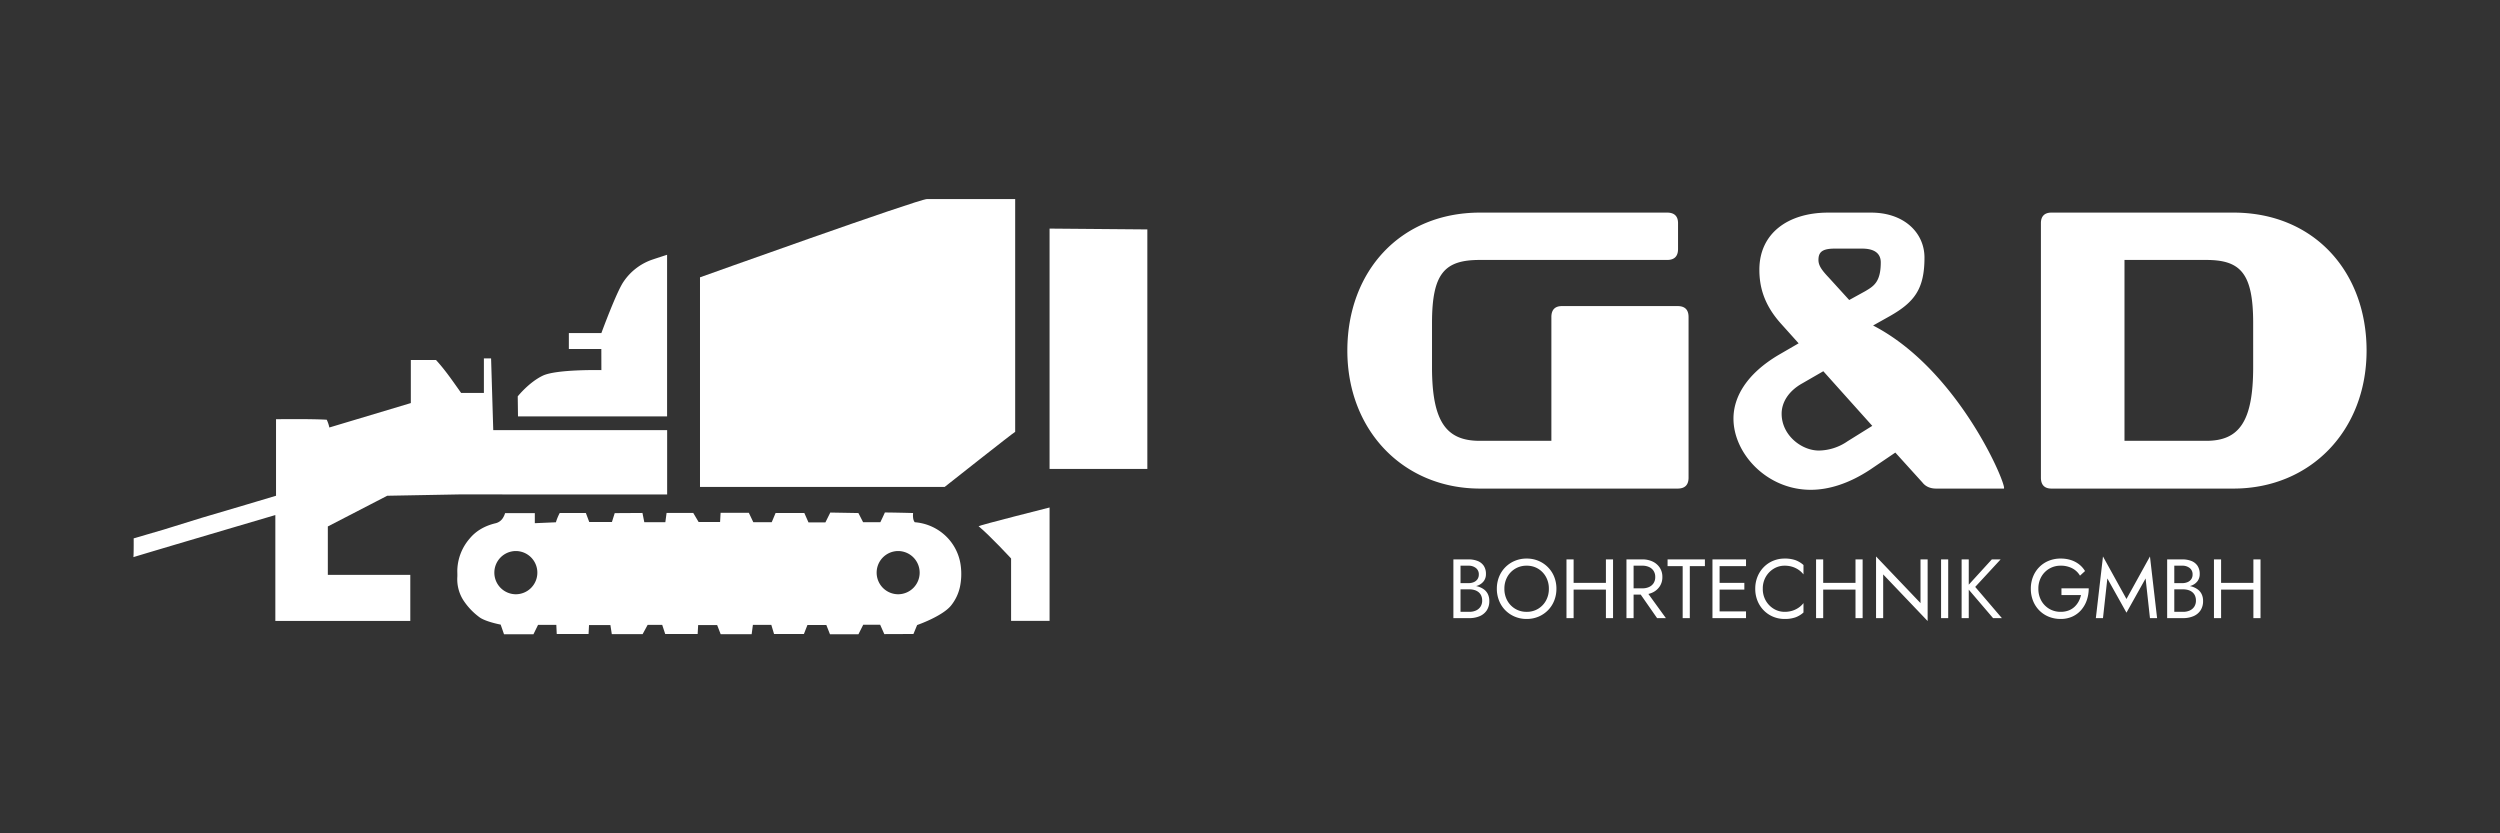 <svg xmlns="http://www.w3.org/2000/svg" xmlns:xlink="http://www.w3.org/1999/xlink" width="1500" height="500" viewBox="0 0 1500 500">
  <rect x="0" y="0" width="1500" height="500" fill="#333333" stroke="none"/>
  <defs>
    <clipPath id="clip-v3_G_D_-_White_-_Long">
      <rect width="1500" height="500"/>
    </clipPath>
  </defs>
  <g id="v3_G_D_-_White_-_Long" data-name="v3_G&amp;D - White - Long" clip-path="url(#clip-v3_G_D_-_White_-_Long)">
    <g id="Group_847" data-name="Group 847" transform="translate(-18873.578 8725.562)">
      <g id="Group_773" data-name="Group 773" transform="translate(176.613 -126.631)">
        <path id="Path_4360" data-name="Path 4360" d="M9.373-36.752H15.06a15.239,15.239,0,0,0,5.512-.906,8.014,8.014,0,0,0,3.649-2.668,6.891,6.891,0,0,0,1.309-4.228,8.682,8.682,0,0,0-1.309-4.958,7.865,7.865,0,0,0-3.649-2.894,14.518,14.518,0,0,0-5.512-.956H6v35.235h9.564a15.648,15.648,0,0,0,6.116-1.133,9.6,9.6,0,0,0,4.279-3.423,9.893,9.893,0,0,0,1.586-5.763,9.027,9.027,0,0,0-.906-4.178A7.82,7.82,0,0,0,24.1-35.519a11.708,11.708,0,0,0-3.8-1.686,19.066,19.066,0,0,0-4.732-.554H9.373v2.366h6.191a10.714,10.714,0,0,1,3.121.428,6.926,6.926,0,0,1,2.441,1.284,5.672,5.672,0,0,1,1.586,2.114,7.059,7.059,0,0,1,.554,2.869,6.6,6.6,0,0,1-.982,3.675,6.34,6.34,0,0,1-2.718,2.315,9.415,9.415,0,0,1-4,.805H10.279V-49.588H15.06A6.95,6.95,0,0,1,19.49-48.2a4.676,4.676,0,0,1,1.762,3.9,4.813,4.813,0,0,1-.805,2.819,5.047,5.047,0,0,1-2.215,1.762,7.976,7.976,0,0,1-3.171.6H9.373ZM36.6-35.746a14.347,14.347,0,0,1,1.737-7.1A13.043,13.043,0,0,1,43.1-47.776a13.045,13.045,0,0,1,6.846-1.812,13.009,13.009,0,0,1,6.871,1.812,13.1,13.1,0,0,1,4.732,4.933,14.347,14.347,0,0,1,1.737,7.1,14.347,14.347,0,0,1-1.737,7.1,13.1,13.1,0,0,1-4.732,4.933A13.009,13.009,0,0,1,49.943-21.9,13.045,13.045,0,0,1,43.1-23.715a13.043,13.043,0,0,1-4.757-4.933A14.347,14.347,0,0,1,36.6-35.746Zm-4.53,0A19,19,0,0,0,33.408-28.6a17.209,17.209,0,0,0,3.75,5.763,17.511,17.511,0,0,0,5.688,3.826,18.027,18.027,0,0,0,7.1,1.384,17.974,17.974,0,0,0,7.123-1.384,17.582,17.582,0,0,0,5.663-3.826,17.209,17.209,0,0,0,3.75-5.763,19,19,0,0,0,1.334-7.148,18.947,18.947,0,0,0-1.334-7.173,17.27,17.27,0,0,0-3.75-5.738,17.582,17.582,0,0,0-5.663-3.826,17.975,17.975,0,0,0-7.123-1.384,18.027,18.027,0,0,0-7.1,1.384,17.511,17.511,0,0,0-5.688,3.826,17.27,17.27,0,0,0-3.75,5.738A18.947,18.947,0,0,0,32.074-35.746Zm44.145.5H100.38v-4.027H76.219ZM97.511-53.363v35.235h4.279V-53.363Zm-23.658,0v35.235h4.279V-53.363Zm42.282,17.869,12.081,17.366H133.5L120.917-35.494Zm-6.292-17.869v35.235h4.279V-53.363Zm2.366,3.775h7.2a9.415,9.415,0,0,1,4,.805,6.34,6.34,0,0,1,2.718,2.315,6.6,6.6,0,0,1,.982,3.675,6.6,6.6,0,0,1-.982,3.675,6.34,6.34,0,0,1-2.718,2.315,9.415,9.415,0,0,1-4,.805h-7.2v3.775h7.2a14.044,14.044,0,0,0,6.116-1.284A10.379,10.379,0,0,0,129.8-37.18a9.919,9.919,0,0,0,1.586-5.612A9.888,9.888,0,0,0,129.8-48.43a10.445,10.445,0,0,0-4.279-3.649,14.044,14.044,0,0,0-6.116-1.284h-7.2Zm22.3.252h9.06v31.208h4.279V-49.336h9.061v-4.027h-22.4Zm29.3,31.208h17.769v-4.027H163.8Zm0-31.208h17.769v-4.027H163.8Zm0,14.094h16.762v-4.027H163.8Zm-2.366-18.121v35.235h4.279V-53.363Zm30.2,17.618a13.886,13.886,0,0,1,1.837-7.223,13.611,13.611,0,0,1,4.807-4.857,12.405,12.405,0,0,1,6.443-1.762,15.352,15.352,0,0,1,4.606.654,14,14,0,0,1,3.8,1.837,13.022,13.022,0,0,1,2.92,2.743v-5.638a15.026,15.026,0,0,0-4.832-2.919,19.077,19.077,0,0,0-6.493-.956,17.659,17.659,0,0,0-6.871,1.334,17.06,17.06,0,0,0-5.612,3.775,17.533,17.533,0,0,0-3.775,5.763,18.962,18.962,0,0,0-1.359,7.248,18.962,18.962,0,0,0,1.359,7.248,17.533,17.533,0,0,0,3.775,5.763,17.06,17.06,0,0,0,5.612,3.775,17.659,17.659,0,0,0,6.871,1.334,19.077,19.077,0,0,0,6.493-.956,15.026,15.026,0,0,0,4.832-2.919v-5.638a13.023,13.023,0,0,1-2.92,2.743,14,14,0,0,1-3.8,1.837,15.352,15.352,0,0,1-4.606.654,12.405,12.405,0,0,1-6.443-1.762,13.551,13.551,0,0,1-4.807-4.883A13.921,13.921,0,0,1,191.64-35.746Zm34.329.5H250.13v-4.027H225.969Zm21.292-18.121v35.235h4.279V-53.363Zm-23.658,0v35.235h4.279V-53.363Zm62.668,0v26.225L259.593-55.125v37h4.279V-44.353L290.55-16.366v-37Zm12.332,0v35.235h4.279V-53.363Zm12.332,0v35.235h4.279V-53.363Zm18.121,0L313.906-36.752l15.906,18.624H335.1L319.091-36.853l15.252-16.51ZM370.836-31.97h11.728a14.722,14.722,0,0,1-1.435,3.876,12.566,12.566,0,0,1-2.492,3.222,10.684,10.684,0,0,1-3.6,2.19,13.377,13.377,0,0,1-4.707.78,13.139,13.139,0,0,1-6.745-1.762,13.039,13.039,0,0,1-4.807-4.883,14.229,14.229,0,0,1-1.787-7.2,14.193,14.193,0,0,1,1.787-7.223,13.093,13.093,0,0,1,4.807-4.857,13.139,13.139,0,0,1,6.745-1.762,14.648,14.648,0,0,1,7,1.586,11.6,11.6,0,0,1,4.631,4.4l3.02-2.768a14.849,14.849,0,0,0-3.7-4.128,15.943,15.943,0,0,0-4.933-2.517,20.121,20.121,0,0,0-6.015-.856,18.62,18.62,0,0,0-7.1,1.334,16.868,16.868,0,0,0-5.688,3.775,17.209,17.209,0,0,0-3.75,5.763,19.277,19.277,0,0,0-1.334,7.248A19.277,19.277,0,0,0,353.8-28.5a17.209,17.209,0,0,0,3.75,5.763,16.868,16.868,0,0,0,5.688,3.775,18.62,18.62,0,0,0,7.1,1.334,16.613,16.613,0,0,0,7.173-1.485,15.506,15.506,0,0,0,5.31-4.052,17.789,17.789,0,0,0,3.272-5.864A21.749,21.749,0,0,0,387.2-36H370.836Zm27.534-9.967L409.846-21.4l11.477-20.537,2.617,23.809h4.279l-4.279-37L409.846-29.6l-14.094-25.52-4.279,37h4.279Zm39.262,5.185h5.688a15.239,15.239,0,0,0,5.512-.906,8.013,8.013,0,0,0,3.649-2.668,6.891,6.891,0,0,0,1.309-4.228,8.682,8.682,0,0,0-1.309-4.958,7.865,7.865,0,0,0-3.649-2.894,14.518,14.518,0,0,0-5.512-.956h-9.061v35.235h9.564a15.647,15.647,0,0,0,6.116-1.133,9.6,9.6,0,0,0,4.279-3.423,9.893,9.893,0,0,0,1.586-5.763,9.027,9.027,0,0,0-.906-4.178,7.82,7.82,0,0,0-2.542-2.894,11.708,11.708,0,0,0-3.8-1.686,19.066,19.066,0,0,0-4.732-.554h-6.191v2.366h6.191a10.714,10.714,0,0,1,3.121.428,6.926,6.926,0,0,1,2.441,1.284,5.672,5.672,0,0,1,1.586,2.114,7.059,7.059,0,0,1,.554,2.869,6.6,6.6,0,0,1-.982,3.675,6.34,6.34,0,0,1-2.718,2.315,9.415,9.415,0,0,1-4,.805h-5.285V-49.588h4.782a6.95,6.95,0,0,1,4.43,1.384,4.676,4.676,0,0,1,1.762,3.9,4.813,4.813,0,0,1-.805,2.819,5.046,5.046,0,0,1-2.215,1.762,7.975,7.975,0,0,1-3.171.6h-5.688Zm27.081,1.51h24.161v-4.027H464.713ZM486-53.363v35.235h4.279V-53.363Zm-23.658,0v35.235h4.279V-53.363Z" transform="translate(19563 -8209.93)" fill="#fff"/>
        <path id="Path_4359" data-name="Path 4359" d="M262.087,34.64q6.555,0,6.555-6.555V-68.3q0-6.555-6.555-6.555H192.648c-4.127,0-6.313,2.185-6.313,6.555V5.991H143.361c-19.909,0-28.649-11.168-28.649-44.188V-64.662c0-29.863,7.527-37.876,28.649-37.876H255.774q6.555,0,6.555-6.555v-15.539c0-4.127-2.185-6.313-6.555-6.313H143.548c-47.83,0-79.636,35.2-79.636,82.792,0,48.073,33.748,82.792,79.636,82.792Zm195.691,0c2.671,0-26.222-70.9-78.422-97.845l9.954-5.584c15.053-8.5,20.88-16.51,20.88-35.2,0-14.568-11.9-26.95-32.049-26.95H352.405c-24.036,0-41.275,12.382-41.275,34.234,0,10.2,2.671,20.88,12.868,32.291l10.683,11.9-12.14,7.041c-19.181,11.411-26.95,25.25-26.95,38.118,0,20.88,19.909,42.731,46.373,42.731,10.683,0,22.822-3.642,35.69-12.14l15.053-10.2L408.976,31c1.7,2.185,4.37,3.642,8.255,3.642ZM378.87-2.992,364.06,6.234a30.938,30.938,0,0,1-17.238,5.584c-10.44,0-22.337-9.226-22.337-22.094,0-6.8,4.128-13.6,12.382-18.209l12.625-7.284ZM365.031-78.5,352.648-92.1c-4.37-4.613-6.07-7.284-6.07-10.44,0-4.613,2.185-6.8,9.712-6.8H372.8c8.012,0,11.168,3.4,11.168,8.255,0,11.9-4.37,14.325-9.226,17.238ZM595.574,34.64c46.131,0,79.879-34.719,79.879-82.792,0-47.345-31.563-82.792-79.879-82.792H486.369c-4.127,0-6.313,2.185-6.313,6.313V28.085c0,4.37,2.185,6.555,6.313,6.555ZM607.41-38.2c0,32.777-8.5,44.188-28.164,44.188H530.2V-102.537h49.044c20.637,0,28.164,8.012,28.164,37.876Z" transform="translate(19441.459 -8340.424)" fill="#fff"/>
      </g>
      <g id="Group_843" data-name="Group 843" transform="translate(18950.445 -8606.127)">
        <path id="Path_4390" data-name="Path 4390" d="M244.758,313.919h146.82s41.1-32.495,42.288-33.034V141.21h-52.9c-5.065,0-136.208,46.967-136.208,46.967Z" transform="translate(98.372 -141.21)" fill="#fff"/>
        <path id="Path_4391" data-name="Path 4391" d="M736.93,444.066V415.039l35.65-18.428,43.216-.8,124.725.044V357.227H836.185l-1.3-43.023h-4.317v20.724H816.914c-4.741-6.673-9.465-13.671-15.064-19.75H786.731V341l-48.892,14.657a20.087,20.087,0,0,0-1.564-4.664c-9.7-.584-30.425-.3-30.425-.3v45.919c-6.266,1.872-18.274,5.451-18.274,5.451l-26.346,7.791-22.745,7.053-18.048,5.275s.077,8.358-.149,11.254c8.964-2.792,85.149-25.248,85.149-25.248V471.7h80.975V444.066Z" transform="translate(-617.1 -218.594)" fill="#fff"/>
        <path id="Subtraction_8" data-name="Subtraction 8" d="M-18610.533,13632.207h-17.068l-2.187-5.548h-11.352l-2.105,5.371h-17.92l-1.639-5.462h-11.051l-.746,5.6h-18.588l-2.107-5.472h-11.41l-.3,5.345h-19.465l-1.8-5.481h-8.736l-3.02,5.572h-18.486l-.84-5.444h-12.834l-.275,5.366h-19.092l-.248-5.489h-10.961l-2.762,5.626h-17.668l-2.008-5.786h-.006c-.383-.071-9.387-1.792-12.914-4.57a39.489,39.489,0,0,1-9.648-10.339,23.433,23.433,0,0,1-3.418-13.83c.031-.736.014-1.508,0-2.187-.016-.713-.033-1.521,0-2.294a30.251,30.251,0,0,1,7.516-18.551c3.756-4.5,9-7.555,15.578-9.079a7.135,7.135,0,0,0,4.395-3.394,10.243,10.243,0,0,0,1.146-2.643h17.85v6.036l12.656-.542a29.477,29.477,0,0,1,2.289-5.566l.012-.023h15.668l2.031,5.423h13.6l1.682-5.327,16.645-.1,1.1,5.536h12.631l.744-5.562h15.994l3.221,5.439h12.887l.307-5.494h16.953l2.676,5.63h11.049l2.324-5.539H-18643l2.486,5.635h10.166l2.934-5.894,16.863.3,2.811,5.477h10.365l0,0c.191-.392,1.887-3.883,2.7-5.812,4.559,0,14.041.245,16.84.32l.1,0c0,.039-.469,3.942,1.018,5.53a30.257,30.257,0,0,1,19.184,8.861,29.813,29.813,0,0,1,8.426,17.584,37.9,37.9,0,0,1-.537,12.439,26.938,26.938,0,0,1-5.381,11.165c-2.693,3.3-8.064,6.293-12.1,8.217-4.281,2.043-8.027,3.362-8.186,3.416l-2.217,5.369-17.482.068-2.486-5.622h-10.156l-2.881,5.721Zm23.828-49.944a12.948,12.948,0,0,0-12.9,12.966,12.95,12.95,0,0,0,12.9,12.97,12.954,12.954,0,0,0,12.906-12.97A12.952,12.952,0,0,0-18586.705,13582.263Zm-229.379,0a12.947,12.947,0,0,0-12.9,12.966,12.949,12.949,0,0,0,12.9,12.97,12.952,12.952,0,0,0,12.9-12.97A12.951,12.951,0,0,0-18816.084,13582.263Z" transform="translate(19048.727 -13371.076)" fill="#fff"/>
        <path id="Path_4393" data-name="Path 4393" d="M93.81,308.072h58.665v-143.7l-58.665-.5Z" transform="translate(459.064 -146.154)" fill="#fff"/>
        <path id="Path_4394" data-name="Path 4394" d="M619.316,298.911h89.449V201.93s-6.007,1.938-8.71,2.852A34.137,34.137,0,0,0,682.634,218.1c-4.262,6.167-13.286,30.794-13.286,30.794H649.829v9.569h19.485l.033,12.669s-26.928-.612-35.194,3.348-15,12.4-15,12.4Z" transform="translate(-385.382 -168.498)" fill="#fff"/>
        <path id="Path_4395" data-name="Path 4395" d="M274.166,460.48s-41.793,10.542-42.591,11.243c7.014,5.8,19.5,19.36,19.5,19.36v37.444h23.092Z" transform="translate(278.709 -275.421)" fill="#fff"/>
        <path id="Path_4396" data-name="Path 4396" d="M868.363,455.82a5.935,5.935,0,0,0,5.8.507c9.542-4.173,19.821-5.809,29.649-9.052,8.931-2.951,17.789-6.056,27.078-7.785,1.773-.33,3.2-1.547,2.968-4.173-4.482-1.652-8.551.864-12.487,2.147-6.849,2.235-13.9,3.727-20.68,6.282s-13.924,3.579-20.636,6.447c-2.2.942-5.2,1.052-7.818,1.718C870,452.456,868.7,453.474,868.363,455.82Z" transform="translate(-748.809 -273.14)" fill="#fff"/>
        <path id="Path_4397" data-name="Path 4397" d="M937.49,411.823c-.072-.826-.121-1.321-.171-1.872-4.35-2.065-8.209.407-12.069,1.6-6.7,2.065-13.39,4.047-20.212,5.7-5.115,1.233-10,3.392-15.1,4.878-3.21.93-6.607,1.47-9.729,2.753-1.993.8-3.623,1.564-3.419,4.471,3.854,1.1,7.389-.991,10.522-2.092,6.827-2.412,13.858-4.047,20.735-6.222,6.662-2.114,13.286-4.509,20.306-5.572C931.538,414.956,934.511,413.04,937.49,411.823Z" transform="translate(-757.04 -261.628)" fill="#fff"/>
        <path id="Path_4398" data-name="Path 4398" d="M942.231,386.023c0-1.52.479-2.786-.16-3.733-9.107,1.3-17.322,5.3-26.142,7.455-8.556,2.092-16.964,5.071-25.476,7.543-.969.286-1.068.589-2.417,4.063a1.625,1.625,0,0,0,2.065.551C907.445,396.4,925.2,392.206,942.231,386.023Z" transform="translate(-768.157 -249.554)" fill="#fff"/>
      </g>
    </g>
  </g>
</svg>
